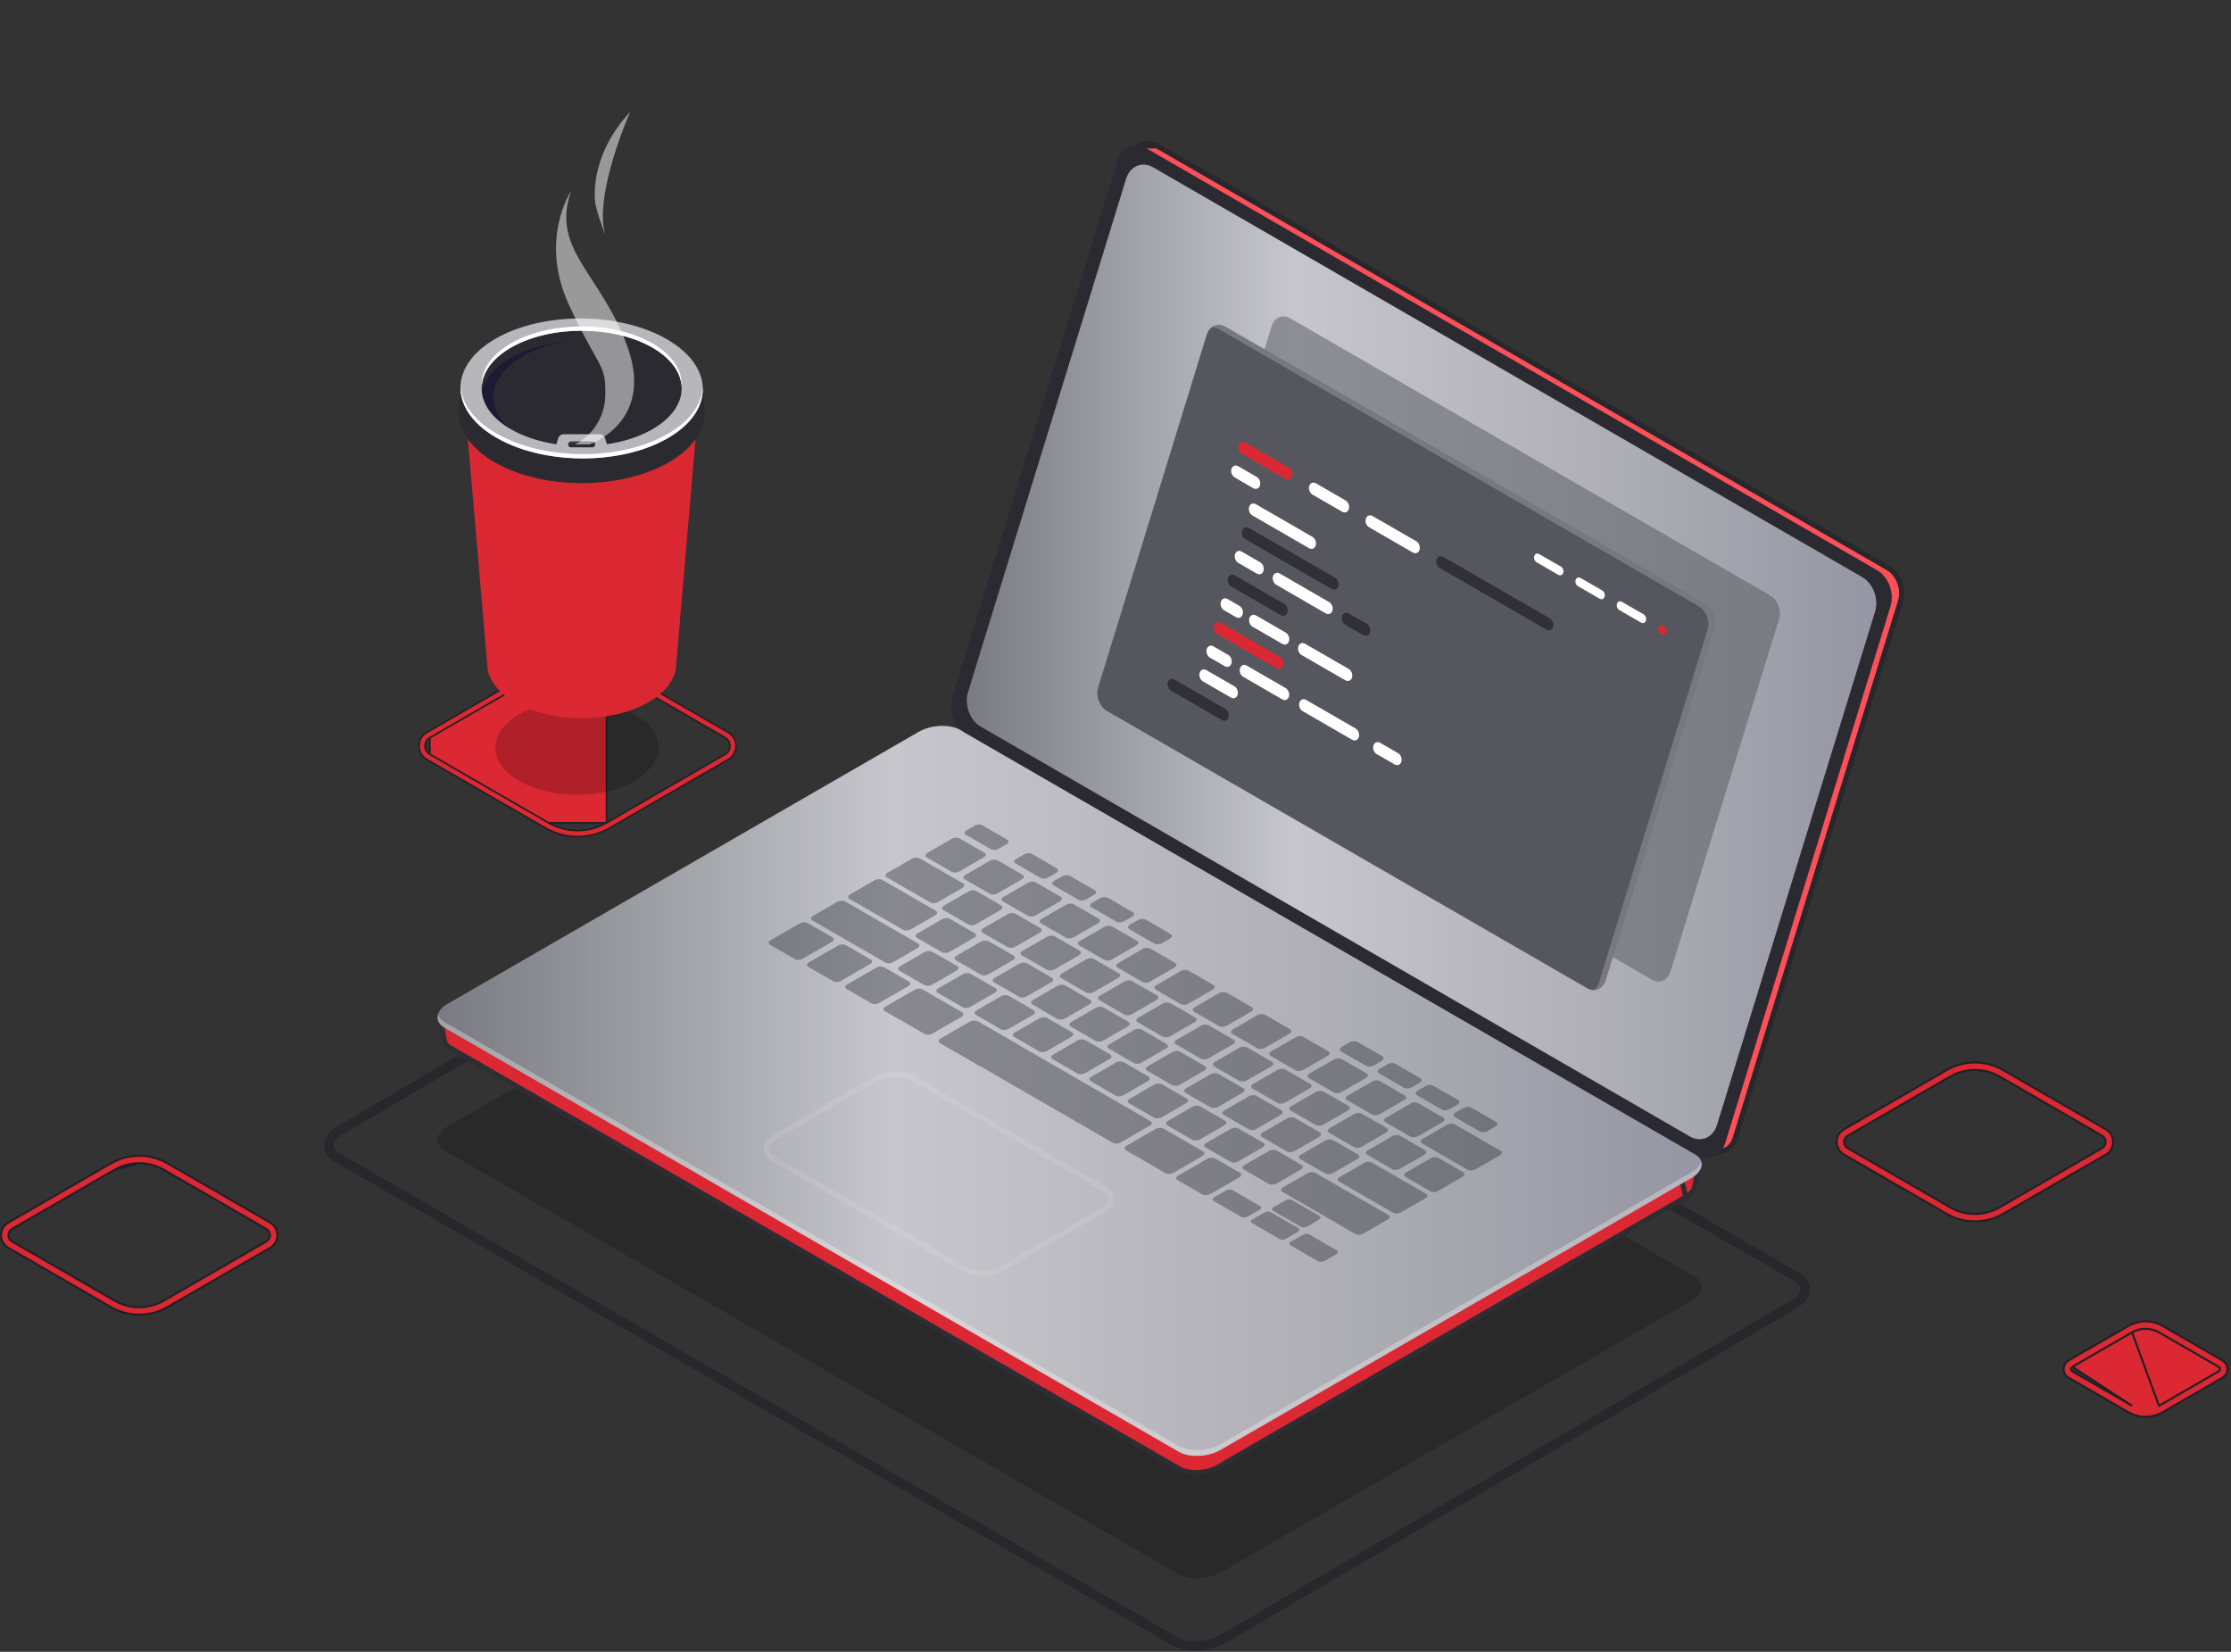 <svg width="439" height="325" viewBox="0 0 439 325" fill="none" xmlns="http://www.w3.org/2000/svg">
<rect x="0" y="0" width="439" height="325" fill="#333333" stroke="none"/>
<g clip-path="url(#clip0_41_1980)">
<path d="M419.53 262.147L419.531 262.146C420.351 261.679 421.265 261.44 422.18 261.44C423.095 261.44 424.009 261.679 424.829 262.146L424.83 262.147L436.569 268.926C436.569 268.926 436.57 268.927 436.57 268.927C436.795 269.055 436.83 269.259 436.83 269.37C436.83 269.481 436.795 269.685 436.57 269.813C436.57 269.814 436.569 269.814 436.569 269.814L424.83 276.593L419.53 262.147ZM419.53 262.147L407.791 268.926M419.53 262.147L407.791 268.926M407.791 268.926C407.791 268.926 407.791 268.927 407.79 268.927C407.566 269.055 407.53 269.259 407.53 269.37C407.53 269.481 407.566 269.685 407.79 269.813C407.791 269.814 407.791 269.814 407.791 269.814L419.53 276.593M407.791 268.926L419.53 276.593M419.53 276.593C419.53 276.593 419.53 276.593 419.53 276.593L419.53 276.593ZM418.8 277.857L418.8 277.857L407.06 271.077L407.06 271.077C406.442 270.722 406.07 270.078 406.07 269.37C406.07 268.662 406.442 268.018 407.06 267.664L407.06 267.663L418.8 260.883C418.8 260.883 418.8 260.883 418.8 260.883C420.888 259.679 423.482 259.679 425.56 260.883L425.56 260.883L437.3 267.663L437.301 267.664C437.918 268.018 438.29 268.662 438.29 269.37C438.29 270.078 437.918 270.722 437.301 271.077L437.3 271.077L425.56 277.857L425.56 277.857C424.521 278.459 423.346 278.76 422.18 278.76C421.014 278.76 419.839 278.459 418.8 277.857Z" fill="#DB2833" stroke="#212025" stroke-width="0.4"/>
<path d="M362.85 227.167L362.849 227.166C361.952 226.652 361.41 225.718 361.41 224.68C361.41 223.641 361.942 222.717 362.85 222.193L383.05 210.533C386.478 208.559 390.732 208.549 394.16 210.533L394.16 210.533L414.36 222.193L414.361 222.193C415.258 222.708 415.8 223.641 415.8 224.68C415.8 225.718 415.268 226.643 414.37 227.167C414.369 227.167 414.369 227.167 414.369 227.167L394.17 238.827L394.17 238.827C392.461 239.819 390.536 240.31 388.61 240.31C386.684 240.31 384.769 239.819 383.05 238.827L362.85 227.167ZM383.78 237.563L383.78 237.563C386.762 239.279 390.458 239.279 393.43 237.563L413.63 225.903L413.632 225.902C414.261 225.529 414.33 224.92 414.33 224.68C414.33 224.44 414.261 223.831 413.632 223.458L413.63 223.457L393.43 211.797L393.43 211.797C390.448 210.081 386.752 210.081 383.78 211.797L363.58 223.457L363.58 223.457L363.578 223.458C362.949 223.831 362.88 224.44 362.88 224.68C362.88 224.92 362.949 225.529 363.578 225.902L363.58 225.903L383.78 237.563Z" fill="#DB2833" stroke="#212025" stroke-width="0.4"/>
<path d="M22.56 230.147L22.56 230.147C24.048 229.291 25.719 228.862 27.38 228.86M22.56 230.147L27.38 228.86M22.56 230.147L2.36 241.807L2.36 241.807L2.358 241.808C1.729 242.181 1.66 242.79 1.66 243.03C1.66 243.27 1.729 243.879 2.358 244.252L2.36 244.253L22.56 255.913L22.56 255.913C25.542 257.629 29.238 257.629 32.21 255.913L52.41 244.253L52.411 244.253C53.053 243.879 53.11 243.267 53.11 243.03C53.11 242.79 53.041 242.181 52.412 241.808L52.41 241.807L32.21 230.147L32.21 230.147C30.722 229.291 29.061 228.862 27.39 228.86L22.56 230.147ZM27.38 228.86C27.382 228.86 27.383 228.86 27.385 228.86C27.383 228.86 27.382 228.86 27.38 228.86ZM21.84 228.883L21.84 228.883C25.268 226.899 29.522 226.899 32.95 228.883L32.95 228.883L53.15 240.543L53.151 240.544C54.048 241.058 54.59 241.992 54.59 243.03C54.59 244.068 54.058 244.993 53.15 245.517L32.95 257.177L32.95 257.177C31.241 258.169 29.316 258.66 27.39 258.66C25.464 258.66 23.549 258.169 21.83 257.177C21.83 257.177 21.83 257.177 21.83 257.177L1.641 245.517C1.641 245.517 1.641 245.517 1.64 245.517C0.741 244.992 0.2 244.067 0.2 243.03C0.2 241.992 0.732 241.068 1.64 240.543L21.84 228.883Z" fill="#DB2833" stroke="#212025" stroke-width="0.4"/>
<path opacity="0.2" d="M231.94 309.73L87.5 226.35C85.39 225.13 85.66 223.01 88.09 221.61L180.79 168.09C183.22 166.69 186.9 166.53 189 167.75L333.43 251.14C335.54 252.36 335.27 254.48 332.84 255.88L240.14 309.4C237.71 310.8 234.03 310.96 231.93 309.74L231.94 309.73Z" fill="black"/>
<path d="M230.953 323.288L230.95 323.287L66.11 228.117C66.11 228.117 66.11 228.117 66.11 228.117C64.872 227.402 64.27 226.427 64.27 225.39C64.27 224.187 65.115 222.914 66.78 221.953L66.783 221.951L179.14 156.123C179.141 156.123 179.141 156.122 179.141 156.122C180.6 155.279 182.42 154.809 184.206 154.742C185.997 154.675 187.704 155.013 188.95 155.733L188.95 155.733L353.79 250.903C355.028 251.618 355.63 252.593 355.63 253.63C355.63 254.832 354.786 256.096 353.118 257.068L353.117 257.069L240.761 322.896C240.76 322.897 240.76 322.897 240.759 322.897C239.175 323.808 237.164 324.29 235.25 324.29H235.24C233.611 324.29 232.085 323.951 230.953 323.288ZM179.58 156.877L179.577 156.879L67.218 222.708C66.605 223.065 66.096 223.48 65.735 223.925C65.377 224.368 65.14 224.873 65.14 225.4C65.14 226.453 66.016 227.071 66.552 227.374C66.552 227.374 66.553 227.375 66.554 227.375L231.389 322.542L231.64 322.11L231.39 322.543L231.389 322.543C232.551 323.217 234.149 323.482 235.744 323.408C237.346 323.334 239.013 322.916 240.331 322.153L240.333 322.151L352.692 256.322C353.305 255.965 353.814 255.55 354.175 255.105C354.533 254.662 354.77 254.157 354.77 253.63C354.77 252.577 353.893 251.959 353.358 251.656C353.357 251.655 353.357 251.655 353.356 251.655L188.52 156.487L188.519 156.486C187.48 155.889 186.095 155.61 184.68 155.61C182.919 155.61 181.04 156.035 179.58 156.877Z" fill="#DB2833" stroke="#27272C"/>
<path d="M224.117 28.695L224.178 28.709L223.652 29.333C223.319 29.727 223.05 30.216 222.868 30.807L222.868 30.807L190.338 136.437L190.338 136.438C189.592 138.85 190.695 141.781 192.75 142.967L192.75 142.967L336.608 226.026C336.608 226.026 336.609 226.026 336.609 226.026C336.92 226.204 337.227 226.326 337.541 226.405L338.127 226.551L338.009 226.808L339.423 226.312C340.304 225.953 341.062 225.151 341.432 223.944L341.432 223.943L373.962 118.313L373.962 118.312C374.708 115.9 373.604 112.969 371.55 111.783L371.3 111.639V111.619L227.69 28.713L224.117 28.695ZM224.117 28.695L225.14 28.337L225.141 28.34C225.918 28.112 226.808 28.205 227.69 28.713L224.117 28.695ZM224.99 28.29L225 28.36M224.99 28.29V27.86L225 28.36M224.99 28.29V28.36H224.99H224.99H224.99H224.99H224.99H224.99H224.99H224.99H224.99H224.991H224.991H224.991H224.991H224.991H224.991H224.991H224.991H224.991H224.991H224.991H224.991H224.991H224.991H224.991H224.991H224.991H224.991H224.991H224.992H224.992H224.992H224.992H224.992H224.992H224.992H224.992H224.992H224.992H224.992H224.992H224.992H224.992H224.992H224.992H224.992H224.992H224.992H224.992H224.993H224.993H224.993H224.993H224.993H224.993H224.993H224.993H224.993H224.993H224.993H224.993H224.993H224.993H224.993H224.993H224.993H224.993H224.993H224.993H224.993H224.994H224.994H224.994H224.994H224.994H224.994H224.994H224.994H224.994H224.994H224.994H224.994H224.994H224.994H224.994H224.994H224.994H224.994H224.994H224.994H224.994H224.994H224.994H224.994H224.994H224.995H224.995H224.995H224.995H224.995H224.995H224.995H224.995H224.995H224.995H224.995H224.995H224.995H224.995H224.995H224.995H224.995H224.995H224.995H224.995H224.995H224.995H224.995H224.995H224.995H224.995H224.995H224.996H224.996H224.996H224.996H224.996H224.996H224.996H224.996H224.996H224.996H224.996H224.996H224.996H224.996H224.996H224.996H224.996H224.996H224.996H224.996H224.996H224.996H224.996H224.996H224.996H224.996H224.996H224.996H224.996H224.997H224.997H224.997H224.997H224.997H224.997H224.997H224.997H224.997H224.997H224.997H224.997H224.997H224.997H224.997H224.997H224.997H224.997H224.997H224.997H224.997H224.998H224.998H224.998H224.998H224.998H224.998H224.998H224.998H224.998H224.998H224.998H224.998H224.998H224.998H224.998H224.998H224.998H224.998H224.998H224.998H224.998H224.998H224.998H224.998H224.998H224.999H224.999H224.999H224.999H224.999H224.999H224.999H224.999H224.999H224.999H224.999H224.999H224.999H224.999H224.999H224.999H224.999H224.999H224.999H224.999H224.999H224.999H224.999H224.999H224.999H224.999H224.999H224.999H224.999H224.999H225H225H225H225H225H225H225H225H225H225H225H225H225L225 28.36M224.99 28.29L225 28.36M225 27.86L225.052 28.038L225 27.889L225 27.889L225 27.86Z" fill="#FF4F59" stroke="#27272C"/>
<path d="M330.53 230.622L330.253 231.175L331.314 230.904L334.145 230.183L333.431 233.567L333.43 233.572C333.308 234.179 332.79 234.887 331.72 235.507L330.53 230.622ZM330.53 230.622L188.9 148.853L188.9 148.853C187.962 148.31 186.63 148.052 185.215 148.111C183.804 148.169 182.369 148.54 181.24 149.193L181.24 149.193L89.43 202.203L89.224 202.322L89.001 202.237L86.788 201.391L87.47 204.802L87.473 204.815L87.473 204.815C87.551 205.268 87.888 205.768 88.61 206.187C88.611 206.187 88.611 206.187 88.611 206.187L232.02 288.987L232.021 288.987C232.958 289.53 234.291 289.788 235.706 289.729C237.116 289.671 238.552 289.3 239.68 288.647L239.68 288.647L331.72 235.507L330.53 230.622Z" fill="#DB2833" stroke="#2E2D33"/>
<path d="M231.94 285.62L87.5 202.24C85.39 201.02 85.66 198.9 88.09 197.5L180.79 143.98C183.22 142.58 186.9 142.42 189 143.64L333.43 227.03C335.54 228.25 335.27 230.37 332.84 231.77L240.14 285.29C237.71 286.69 234.03 286.85 231.93 285.63L231.94 285.62Z" fill="url(#paint0_linear_41_1980)"/>
<path opacity="0.3" d="M332.84 230.64L240.14 284.16C237.71 285.56 234.03 285.72 231.93 284.5L87.5 201.11C86.78 200.7 86.36 200.17 86.19 199.61C85.91 200.58 86.32 201.55 87.5 202.23L231.93 285.62C234.04 286.84 237.71 286.68 240.14 285.28L332.84 231.76C334.44 230.83 335.08 229.6 334.74 228.52C334.52 229.27 333.9 230.03 332.84 230.64Z" fill="white"/>
<g opacity="0.4">
<path d="M156.4 188.7L151.52 185.88C151.13 185.65 151.18 185.26 151.63 185L157.39 181.68C157.84 181.42 158.53 181.39 158.92 181.62L163.8 184.44C164.19 184.67 164.14 185.06 163.69 185.32L157.93 188.64C157.48 188.9 156.79 188.93 156.4 188.7Z" fill="#2B2A31"/>
<path d="M163.93 193.05L159.05 190.23C158.66 190 158.71 189.61 159.16 189.35L164.92 186.03C165.37 185.77 166.06 185.74 166.45 185.97L171.33 188.79C171.72 189.02 171.67 189.41 171.22 189.67L165.46 192.99C165.01 193.25 164.32 193.28 163.93 193.05Z" fill="#2B2A31"/>
<path d="M171.46 197.4L166.58 194.58C166.19 194.35 166.24 193.96 166.69 193.7L172.45 190.38C172.9 190.12 173.59 190.09 173.98 190.32L178.86 193.14C179.25 193.37 179.2 193.76 178.75 194.02L172.99 197.34C172.54 197.6 171.85 197.63 171.46 197.4Z" fill="#2B2A31"/>
<path d="M181.87 193.81L176.99 190.99C176.6 190.76 176.65 190.37 177.1 190.11L181.93 187.32C182.38 187.06 183.07 187.03 183.46 187.26L188.34 190.08C188.73 190.31 188.68 190.7 188.23 190.96L183.4 193.75C182.95 194.01 182.26 194.04 181.87 193.81Z" fill="#2B2A31"/>
<path d="M189.4 198.16L184.52 195.34C184.13 195.11 184.18 194.72 184.63 194.46L189.46 191.67C189.91 191.41 190.6 191.38 190.99 191.61L195.87 194.43C196.26 194.66 196.21 195.05 195.76 195.31L190.93 198.1C190.48 198.36 189.79 198.39 189.4 198.16Z" fill="#2B2A31"/>
<path d="M196.93 202.5L192.05 199.68C191.66 199.45 191.71 199.06 192.16 198.8L196.99 196.01C197.44 195.75 198.13 195.72 198.52 195.95L203.4 198.77C203.79 199 203.74 199.39 203.29 199.65L198.46 202.44C198.01 202.7 197.32 202.73 196.93 202.5Z" fill="#2B2A31"/>
<path d="M204.46 206.85L199.58 204.03C199.19 203.8 199.24 203.41 199.69 203.15L204.52 200.36C204.97 200.1 205.66 200.07 206.05 200.3L210.93 203.12C211.32 203.35 211.27 203.74 210.82 204L205.99 206.79C205.54 207.05 204.85 207.08 204.46 206.85Z" fill="#2B2A31"/>
<path d="M211.99 211.2L207.11 208.38C206.72 208.15 206.77 207.76 207.22 207.5L212.05 204.71C212.5 204.45 213.19 204.42 213.58 204.65L218.46 207.47C218.85 207.7 218.8 208.09 218.35 208.35L213.52 211.14C213.07 211.4 212.38 211.43 211.99 211.2Z" fill="#2B2A31"/>
<path d="M219.52 215.55L214.64 212.73C214.25 212.5 214.3 212.11 214.75 211.85L219.58 209.06C220.03 208.8 220.72 208.77 221.11 209L225.99 211.82C226.38 212.05 226.33 212.44 225.88 212.7L221.05 215.49C220.6 215.75 219.91 215.78 219.52 215.55Z" fill="#2B2A31"/>
<path d="M227.05 219.89L222.17 217.07C221.78 216.84 221.83 216.45 222.28 216.19L227.11 213.4C227.56 213.14 228.25 213.11 228.64 213.34L233.52 216.16C233.91 216.39 233.86 216.78 233.41 217.04L228.58 219.83C228.13 220.09 227.44 220.12 227.05 219.89Z" fill="#2B2A31"/>
<path d="M234.58 224.24L229.7 221.42C229.31 221.19 229.36 220.8 229.81 220.54L234.64 217.75C235.09 217.49 235.78 217.46 236.17 217.69L241.05 220.51C241.44 220.74 241.39 221.13 240.94 221.39L236.11 224.18C235.66 224.44 234.97 224.47 234.58 224.24Z" fill="#2B2A31"/>
<path d="M242.11 228.59L237.23 225.77C236.84 225.54 236.89 225.15 237.34 224.89L242.17 222.1C242.62 221.84 243.31 221.81 243.7 222.04L248.58 224.86C248.97 225.09 248.92 225.48 248.47 225.74L243.64 228.53C243.19 228.79 242.5 228.82 242.11 228.59Z" fill="#2B2A31"/>
<path d="M249.64 232.94L244.76 230.12C244.37 229.89 244.42 229.5 244.87 229.24L249.7 226.45C250.15 226.19 250.84 226.16 251.23 226.39L256.11 229.21C256.5 229.44 256.45 229.83 256 230.09L251.17 232.88C250.72 233.14 250.03 233.17 249.64 232.94Z" fill="#2B2A31"/>
<path d="M192.97 191.75L188.09 188.93C187.7 188.7 187.75 188.31 188.2 188.05L193.03 185.26C193.48 185 194.17 184.97 194.56 185.2L199.44 188.02C199.83 188.25 199.78 188.64 199.33 188.9L194.5 191.69C194.05 191.95 193.36 191.98 192.97 191.75Z" fill="#2B2A31"/>
<path d="M185.32 187.34L180.44 184.52C180.05 184.29 180.1 183.9 180.55 183.64L185.38 180.85C185.83 180.59 186.52 180.56 186.91 180.79L191.79 183.61C192.18 183.84 192.13 184.23 191.68 184.49L186.85 187.28C186.4 187.54 185.71 187.57 185.32 187.34Z" fill="#2B2A31"/>
<path d="M177.67 182.92L167.17 176.86C166.78 176.63 166.83 176.24 167.28 175.98L172.11 173.19C172.56 172.93 173.25 172.9 173.64 173.13L184.14 179.19C184.53 179.42 184.48 179.81 184.03 180.07L179.2 182.86C178.75 183.12 178.06 183.15 177.67 182.92Z" fill="#2B2A31"/>
<path d="M183.02 177.54L174.5 172.62C174.11 172.39 174.16 172 174.61 171.74L179.44 168.95C179.89 168.69 180.58 168.66 180.97 168.89L189.49 173.81C189.88 174.04 189.83 174.43 189.38 174.69L184.55 177.48C184.1 177.74 183.41 177.77 183.02 177.54Z" fill="#2B2A31"/>
<path d="M200.5 196.1L195.62 193.28C195.23 193.05 195.28 192.66 195.73 192.4L200.56 189.61C201.01 189.35 201.7 189.32 202.09 189.55L206.97 192.37C207.36 192.6 207.31 192.99 206.86 193.25L202.03 196.04C201.58 196.3 200.89 196.33 200.5 196.1Z" fill="#2B2A31"/>
<path d="M208.03 200.45L203.15 197.63C202.76 197.4 202.81 197.01 203.26 196.75L208.09 193.96C208.54 193.7 209.23 193.67 209.62 193.9L214.5 196.72C214.89 196.95 214.84 197.34 214.39 197.6L209.56 200.39C209.11 200.65 208.42 200.68 208.03 200.45Z" fill="#2B2A31"/>
<path d="M215.56 204.79L210.68 201.97C210.29 201.74 210.34 201.35 210.79 201.09L215.62 198.3C216.07 198.04 216.76 198.01 217.15 198.24L222.03 201.06C222.42 201.29 222.37 201.68 221.92 201.94L217.09 204.73C216.64 204.99 215.95 205.02 215.56 204.79Z" fill="#2B2A31"/>
<path d="M223.09 209.14L218.21 206.32C217.82 206.09 217.87 205.7 218.32 205.44L223.15 202.65C223.6 202.39 224.29 202.36 224.68 202.59L229.56 205.41C229.95 205.64 229.9 206.03 229.45 206.29L224.62 209.08C224.17 209.34 223.48 209.37 223.09 209.14Z" fill="#2B2A31"/>
<path d="M230.62 213.49L225.74 210.67C225.35 210.44 225.4 210.05 225.85 209.79L230.68 207C231.13 206.74 231.82 206.71 232.21 206.94L237.09 209.76C237.48 209.99 237.43 210.38 236.98 210.64L232.15 213.43C231.7 213.69 231.01 213.72 230.62 213.49Z" fill="#2B2A31"/>
<path d="M238.15 217.84L233.27 215.02C232.88 214.79 232.93 214.4 233.38 214.14L238.21 211.35C238.66 211.09 239.35 211.06 239.74 211.29L244.62 214.11C245.01 214.34 244.96 214.73 244.51 214.99L239.68 217.78C239.23 218.04 238.54 218.07 238.15 217.84Z" fill="#2B2A31"/>
<path d="M245.68 222.18L240.8 219.36C240.41 219.13 240.46 218.74 240.91 218.48L245.74 215.69C246.19 215.43 246.88 215.4 247.27 215.63L252.15 218.45C252.54 218.68 252.49 219.07 252.04 219.33L247.21 222.12C246.76 222.38 246.07 222.41 245.68 222.18Z" fill="#2B2A31"/>
<path d="M253.21 226.53L248.33 223.71C247.94 223.48 247.99 223.09 248.44 222.83L253.27 220.04C253.72 219.78 254.41 219.75 254.8 219.98L259.68 222.8C260.07 223.03 260.02 223.42 259.57 223.68L254.74 226.47C254.29 226.73 253.6 226.76 253.21 226.53Z" fill="#2B2A31"/>
<path d="M260.74 230.88L255.86 228.06C255.47 227.83 255.52 227.44 255.97 227.18L260.8 224.39C261.25 224.13 261.94 224.1 262.33 224.33L267.21 227.15C267.6 227.38 267.55 227.77 267.1 228.03L262.27 230.82C261.82 231.08 261.13 231.11 260.74 230.88Z" fill="#2B2A31"/>
<path d="M274.13 238.61L263.49 232.47C263.1 232.24 263.15 231.85 263.6 231.59L268.43 228.8C268.88 228.54 269.57 228.51 269.96 228.74L280.6 234.88C280.99 235.11 280.94 235.5 280.49 235.76L275.66 238.55C275.21 238.81 274.52 238.84 274.13 238.61Z" fill="#2B2A31"/>
<path d="M288.79 230.14L279.81 224.96C279.42 224.73 279.47 224.34 279.92 224.08L284.75 221.29C285.2 221.03 285.89 221 286.28 221.23L295.26 226.41C295.65 226.64 295.6 227.03 295.15 227.29L290.32 230.08C289.87 230.34 289.18 230.37 288.79 230.14Z" fill="#2B2A31"/>
<path d="M213.68 195.25L208.8 192.43C208.41 192.2 208.46 191.81 208.91 191.55L213.74 188.76C214.19 188.5 214.88 188.47 215.27 188.7L220.15 191.52C220.54 191.75 220.49 192.14 220.04 192.4L215.21 195.19C214.76 195.45 214.07 195.48 213.68 195.25Z" fill="#2B2A31"/>
<path d="M205.97 190.79L201.09 187.97C200.7 187.74 200.75 187.35 201.2 187.09L206.03 184.3C206.48 184.04 207.17 184.01 207.56 184.24L212.44 187.06C212.83 187.29 212.78 187.68 212.33 187.94L207.5 190.73C207.05 190.99 206.36 191.02 205.97 190.79Z" fill="#2B2A31"/>
<path d="M198.25 186.34L193.37 183.52C192.98 183.29 193.03 182.9 193.48 182.64L198.31 179.85C198.76 179.59 199.45 179.56 199.84 179.79L204.72 182.61C205.11 182.84 205.06 183.23 204.61 183.49L199.78 186.28C199.33 186.54 198.64 186.57 198.25 186.34Z" fill="#2B2A31"/>
<path d="M190.53 181.88L185.65 179.06C185.26 178.83 185.31 178.44 185.76 178.18L190.59 175.39C191.04 175.13 191.73 175.1 192.12 175.33L197 178.15C197.39 178.38 197.34 178.77 196.89 179.03L192.06 181.82C191.61 182.08 190.92 182.11 190.53 181.88Z" fill="#2B2A31"/>
<path d="M221.21 199.6L216.33 196.78C215.94 196.55 215.99 196.16 216.44 195.9L221.27 193.11C221.72 192.85 222.41 192.82 222.8 193.05L227.68 195.87C228.07 196.1 228.02 196.49 227.57 196.75L222.74 199.54C222.29 199.8 221.6 199.83 221.21 199.6Z" fill="#2B2A31"/>
<path d="M228.74 203.94L223.86 201.12C223.47 200.89 223.52 200.5 223.97 200.24L228.8 197.45C229.25 197.19 229.94 197.16 230.33 197.39L235.21 200.21C235.6 200.44 235.55 200.83 235.1 201.09L230.27 203.88C229.82 204.14 229.13 204.17 228.74 203.94Z" fill="#2B2A31"/>
<path d="M236.28 208.29L231.4 205.47C231.01 205.24 231.06 204.85 231.51 204.59L236.34 201.8C236.79 201.54 237.48 201.51 237.87 201.74L242.75 204.56C243.14 204.79 243.09 205.18 242.64 205.44L237.81 208.23C237.36 208.49 236.67 208.52 236.28 208.29Z" fill="#2B2A31"/>
<path d="M243.81 212.64L238.93 209.82C238.54 209.59 238.59 209.2 239.04 208.94L243.87 206.15C244.32 205.89 245.01 205.86 245.4 206.09L250.28 208.91C250.67 209.14 250.62 209.53 250.17 209.79L245.34 212.58C244.89 212.84 244.2 212.87 243.81 212.64Z" fill="#2B2A31"/>
<path d="M251.34 216.99L246.46 214.17C246.07 213.94 246.12 213.55 246.57 213.29L251.4 210.5C251.85 210.24 252.54 210.21 252.93 210.44L257.81 213.26C258.2 213.49 258.15 213.88 257.7 214.14L252.87 216.93C252.42 217.19 251.73 217.22 251.34 216.99Z" fill="#2B2A31"/>
<path d="M258.87 221.33L253.99 218.51C253.6 218.28 253.65 217.89 254.1 217.63L258.93 214.84C259.38 214.58 260.07 214.55 260.46 214.78L265.34 217.6C265.73 217.83 265.68 218.22 265.23 218.48L260.4 221.27C259.95 221.53 259.26 221.56 258.87 221.33Z" fill="#2B2A31"/>
<path d="M266.4 225.68L261.52 222.86C261.13 222.63 261.18 222.24 261.63 221.98L266.46 219.19C266.91 218.93 267.6 218.9 267.99 219.13L272.87 221.95C273.26 222.18 273.21 222.57 272.76 222.83L267.93 225.62C267.48 225.88 266.79 225.91 266.4 225.68Z" fill="#2B2A31"/>
<path d="M273.93 230.03L269.05 227.21C268.66 226.98 268.71 226.59 269.16 226.33L273.99 223.54C274.44 223.28 275.13 223.25 275.52 223.48L280.4 226.3C280.79 226.53 280.74 226.92 280.29 227.18L275.46 229.97C275.01 230.23 274.32 230.26 273.93 230.03Z" fill="#2B2A31"/>
<path d="M281.46 234.38L276.58 231.56C276.19 231.33 276.24 230.94 276.69 230.68L281.52 227.89C281.97 227.63 282.66 227.6 283.05 227.83L287.93 230.65C288.32 230.88 288.27 231.27 287.82 231.53L282.99 234.32C282.54 234.58 281.85 234.61 281.46 234.38Z" fill="#2B2A31"/>
<path d="M209.72 184.49L204.84 181.67C204.45 181.44 204.5 181.05 204.95 180.79L209.78 178C210.23 177.74 210.92 177.71 211.31 177.94L216.19 180.76C216.58 180.99 216.53 181.38 216.08 181.64L211.25 184.43C210.8 184.69 210.11 184.72 209.72 184.49Z" fill="#2B2A31"/>
<path d="M202.23 180.17L197.35 177.35C196.96 177.12 197.01 176.73 197.46 176.47L202.29 173.68C202.74 173.42 203.43 173.39 203.82 173.62L208.7 176.44C209.09 176.67 209.04 177.06 208.59 177.32L203.76 180.11C203.31 180.37 202.62 180.4 202.23 180.17Z" fill="#2B2A31"/>
<path d="M194.73 175.84L189.85 173.02C189.46 172.79 189.51 172.4 189.96 172.14L194.79 169.35C195.24 169.09 195.93 169.06 196.32 169.29L201.2 172.11C201.59 172.34 201.54 172.73 201.09 172.99L196.26 175.78C195.81 176.04 195.12 176.07 194.73 175.84Z" fill="#2B2A31"/>
<path d="M187.24 171.52L182.36 168.7C181.97 168.47 182.02 168.08 182.47 167.82L187.3 165.03C187.75 164.77 188.44 164.74 188.83 164.97L193.71 167.79C194.1 168.02 194.05 168.41 193.6 168.67L188.77 171.46C188.32 171.72 187.63 171.75 187.24 171.52Z" fill="#2B2A31"/>
<path d="M194.95 167.07L190.07 164.25C189.68 164.02 189.73 163.63 190.18 163.37L191.78 162.45C192.23 162.19 192.92 162.16 193.31 162.39L198.19 165.21C198.58 165.44 198.53 165.83 198.08 166.09L196.48 167.01C196.03 167.27 195.34 167.3 194.95 167.07Z" fill="#2B2A31"/>
<path d="M204.72 172.71L199.84 169.89C199.45 169.66 199.5 169.27 199.95 169.01L201.55 168.09C202 167.83 202.69 167.8 203.08 168.03L207.96 170.85C208.35 171.08 208.3 171.47 207.85 171.73L206.25 172.65C205.8 172.91 205.11 172.94 204.72 172.71Z" fill="#2B2A31"/>
<path d="M212.19 177.02L207.31 174.2C206.92 173.97 206.97 173.58 207.42 173.32L209.02 172.4C209.47 172.14 210.16 172.11 210.55 172.34L215.43 175.16C215.82 175.39 215.77 175.78 215.32 176.04L213.72 176.96C213.27 177.22 212.58 177.25 212.19 177.02Z" fill="#2B2A31"/>
<path d="M219.65 181.33L214.77 178.51C214.38 178.28 214.43 177.89 214.88 177.63L216.48 176.71C216.93 176.45 217.62 176.42 218.01 176.65L222.89 179.47C223.28 179.7 223.23 180.09 222.78 180.35L221.18 181.27C220.73 181.53 220.04 181.56 219.65 181.33Z" fill="#2B2A31"/>
<path d="M227.11 185.64L222.23 182.82C221.84 182.59 221.89 182.2 222.34 181.94L223.94 181.02C224.39 180.76 225.08 180.73 225.47 180.96L230.35 183.78C230.74 184.01 230.69 184.4 230.24 184.66L228.64 185.58C228.19 185.84 227.5 185.87 227.11 185.64Z" fill="#2B2A31"/>
<path d="M268.77 209.69L263.89 206.87C263.5 206.64 263.55 206.25 264 205.99L265.6 205.07C266.05 204.81 266.74 204.78 267.13 205.01L272.01 207.83C272.4 208.06 272.35 208.45 271.9 208.71L270.3 209.63C269.85 209.89 269.16 209.92 268.77 209.69Z" fill="#2B2A31"/>
<path d="M276.23 214L271.35 211.18C270.96 210.95 271.01 210.56 271.46 210.3L273.06 209.38C273.51 209.12 274.2 209.09 274.59 209.32L279.47 212.14C279.86 212.37 279.81 212.76 279.36 213.02L277.76 213.94C277.31 214.2 276.62 214.23 276.23 214Z" fill="#2B2A31"/>
<path d="M283.69 218.3L278.81 215.48C278.42 215.25 278.47 214.86 278.92 214.6L280.52 213.68C280.97 213.42 281.66 213.39 282.05 213.62L286.93 216.44C287.32 216.67 287.27 217.06 286.82 217.32L285.22 218.24C284.77 218.5 284.08 218.53 283.69 218.3Z" fill="#2B2A31"/>
<path d="M291.15 222.61L286.27 219.79C285.88 219.56 285.93 219.17 286.38 218.91L287.98 217.99C288.43 217.73 289.12 217.7 289.51 217.93L294.39 220.75C294.78 220.98 294.73 221.37 294.28 221.63L292.68 222.55C292.23 222.81 291.54 222.84 291.15 222.61Z" fill="#2B2A31"/>
<path d="M217.25 188.84L212.37 186.02C211.98 185.79 212.03 185.4 212.48 185.14L217.31 182.35C217.76 182.09 218.45 182.06 218.84 182.29L223.72 185.11C224.11 185.34 224.06 185.73 223.61 185.99L218.78 188.78C218.33 189.04 217.64 189.07 217.25 188.84Z" fill="#2B2A31"/>
<path d="M224.78 193.19L219.9 190.37C219.51 190.14 219.56 189.75 220.01 189.49L224.84 186.7C225.29 186.44 225.98 186.41 226.37 186.64L231.25 189.46C231.64 189.69 231.59 190.08 231.14 190.34L226.31 193.13C225.86 193.39 225.17 193.42 224.78 193.19Z" fill="#2B2A31"/>
<path d="M232.31 197.54L227.43 194.72C227.04 194.49 227.09 194.1 227.54 193.84L232.37 191.05C232.82 190.79 233.51 190.76 233.9 190.99L238.78 193.81C239.17 194.04 239.12 194.43 238.67 194.69L233.84 197.48C233.39 197.74 232.7 197.77 232.31 197.54Z" fill="#2B2A31"/>
<path d="M239.84 201.88L234.96 199.06C234.57 198.83 234.62 198.44 235.07 198.18L239.9 195.39C240.35 195.13 241.04 195.1 241.43 195.33L246.31 198.15C246.7 198.38 246.65 198.77 246.2 199.03L241.37 201.82C240.92 202.08 240.23 202.11 239.84 201.88Z" fill="#2B2A31"/>
<path d="M247.37 206.23L242.49 203.41C242.1 203.18 242.15 202.79 242.6 202.53L247.43 199.74C247.88 199.48 248.57 199.45 248.96 199.68L253.84 202.5C254.23 202.73 254.18 203.12 253.73 203.38L248.9 206.17C248.45 206.43 247.76 206.46 247.37 206.23Z" fill="#2B2A31"/>
<path d="M254.9 210.58L250.02 207.76C249.63 207.53 249.68 207.14 250.13 206.88L254.96 204.09C255.41 203.83 256.1 203.8 256.49 204.03L261.37 206.85C261.76 207.08 261.71 207.47 261.26 207.73L256.43 210.52C255.98 210.78 255.29 210.81 254.9 210.58Z" fill="#2B2A31"/>
<path d="M262.43 214.93L257.55 212.11C257.16 211.88 257.21 211.49 257.66 211.23L262.49 208.44C262.94 208.18 263.63 208.15 264.02 208.38L268.9 211.2C269.29 211.43 269.24 211.82 268.79 212.08L263.96 214.87C263.51 215.13 262.82 215.16 262.43 214.93Z" fill="#2B2A31"/>
<path d="M269.96 219.27L265.08 216.45C264.69 216.22 264.74 215.83 265.19 215.57L270.02 212.78C270.47 212.52 271.16 212.49 271.55 212.72L276.43 215.54C276.82 215.77 276.77 216.16 276.32 216.42L271.49 219.21C271.04 219.47 270.35 219.5 269.96 219.27Z" fill="#2B2A31"/>
<path d="M277.49 223.62L272.61 220.8C272.22 220.57 272.27 220.18 272.72 219.92L277.55 217.13C278 216.87 278.69 216.84 279.08 217.07L283.96 219.89C284.35 220.12 284.3 220.51 283.85 220.77L279.02 223.56C278.57 223.82 277.88 223.85 277.49 223.62Z" fill="#2B2A31"/>
<path d="M174.2 189.38L159.84 181.09C159.45 180.86 159.5 180.47 159.95 180.21L164.78 177.42C165.23 177.16 165.92 177.13 166.31 177.36L180.67 185.65C181.06 185.88 181.01 186.27 180.56 186.53L175.73 189.32C175.28 189.58 174.59 189.61 174.2 189.38Z" fill="#2B2A31"/>
<path d="M266.71 242.79L252.35 234.5C251.96 234.27 252.01 233.88 252.46 233.62L257.29 230.83C257.74 230.57 258.43 230.54 258.82 230.77L273.18 239.06C273.57 239.29 273.52 239.68 273.07 239.94L268.24 242.73C267.79 242.99 267.1 243.02 266.71 242.79Z" fill="#2B2A31"/>
<path d="M236.59 235.01L231.71 232.19C231.32 231.96 231.37 231.57 231.82 231.31L237.58 227.99C238.03 227.73 238.72 227.7 239.11 227.93L243.99 230.75C244.38 230.98 244.33 231.37 243.88 231.63L238.12 234.95C237.67 235.21 236.98 235.24 236.59 235.01Z" fill="#2B2A31"/>
<path d="M181.91 203.43L174.11 198.93C173.72 198.7 173.77 198.31 174.22 198.05L179.98 194.73C180.43 194.47 181.12 194.44 181.51 194.67L189.31 199.17C189.7 199.4 189.65 199.79 189.2 200.05L183.44 203.37C182.99 203.63 182.3 203.66 181.91 203.43Z" fill="#2B2A31"/>
<path d="M229.34 230.82L221.54 226.32C221.15 226.09 221.2 225.7 221.65 225.44L227.41 222.12C227.86 221.86 228.55 221.83 228.94 222.06L236.74 226.56C237.13 226.79 237.08 227.18 236.63 227.44L230.87 230.76C230.42 231.02 229.73 231.05 229.34 230.82Z" fill="#2B2A31"/>
<path d="M192.77 209.71L184.97 205.21C184.58 204.98 184.63 204.59 185.08 204.33L190.84 201.01C191.29 200.75 191.98 200.72 192.37 200.95L200.17 205.45C200.56 205.68 200.51 206.07 200.06 206.33L194.3 209.65C193.85 209.91 193.16 209.94 192.77 209.71Z" fill="#2B2A31"/>
<path d="M192.42 200.97L226.32 220.55C226.74 220.79 226.74 221.19 226.32 221.43L220.45 224.82C220.03 225.06 219.35 225.06 218.93 224.82L185.03 205.25L192.42 200.98V200.97Z" fill="#2B2A31"/>
<path d="M257.64 242.89L263.07 246.03C263.39 246.22 263.35 246.54 262.98 246.75L260.63 248.11C260.26 248.32 259.7 248.35 259.38 248.16L253.95 245.02C253.63 244.83 253.67 244.51 254.04 244.3L256.39 242.94C256.76 242.73 257.32 242.7 257.64 242.89Z" fill="#2B2A31"/>
<path d="M250.05 238.51L255.48 241.65C255.8 241.84 255.76 242.16 255.39 242.37L253.04 243.73C252.67 243.94 252.11 243.97 251.79 243.78L246.36 240.64C246.04 240.45 246.08 240.13 246.45 239.92L248.8 238.56C249.17 238.35 249.73 238.32 250.05 238.51Z" fill="#2B2A31"/>
<path d="M242.52 234.16L247.95 237.3C248.27 237.49 248.23 237.81 247.86 238.02L245.51 239.38C245.14 239.59 244.58 239.62 244.26 239.43L238.83 236.29C238.51 236.1 238.55 235.78 238.92 235.57L241.27 234.21C241.64 234 242.2 233.97 242.52 234.16Z" fill="#2B2A31"/>
<path d="M254.21 236.1L259.64 239.24C259.96 239.43 259.92 239.75 259.55 239.96L257.2 241.32C256.83 241.53 256.27 241.56 255.95 241.37L250.52 238.23C250.2 238.04 250.24 237.72 250.61 237.51L252.96 236.15C253.33 235.94 253.89 235.91 254.21 236.1Z" fill="#2B2A31"/>
</g>
<path d="M333.9 227.31L190.04 144.25C187.78 142.94 186.6 139.76 187.4 137.14L219.94 31.51C220.75 28.89 223.23 27.83 225.5 29.13L369.36 112.19C371.62 113.5 372.8 116.68 372 119.3L339.47 224.93C338.66 227.55 336.18 228.61 333.91 227.31H333.9Z" fill="#2B2A31"/>
<path d="M332.54 223.61L193 142.98C190.84 141.73 189.71 138.68 190.48 136.18L221.58 35.2C222.35 32.69 224.73 31.67 226.9 32.92L366.44 113.55C368.6 114.8 369.73 117.85 368.96 120.35L337.86 221.33C337.09 223.84 334.71 224.86 332.54 223.61Z" fill="#2B2A31"/>
<path d="M332.54 223.61L193 142.98C190.84 141.73 189.71 138.68 190.48 136.18L221.58 35.2C222.35 32.69 224.73 31.67 226.9 32.92L366.44 113.55C368.6 114.8 369.73 117.85 368.96 120.35L337.86 221.33C337.09 223.84 334.71 224.86 332.54 223.61Z" fill="url(#paint1_linear_41_1980)"/>
<path opacity="0.5" d="M325.05 192.75L230.59 138.21C229.1 137.35 228.33 135.26 228.86 133.54L250.22 64.18C250.75 62.46 252.38 61.76 253.87 62.62L348.33 117.16C349.82 118.02 350.59 120.11 350.06 121.83L328.7 191.19C328.17 192.91 326.54 193.61 325.05 192.75Z" fill="#56565F"/>
<path d="M312.29 194.42L217.83 139.88C216.34 139.02 215.57 136.93 216.1 135.21L237.46 65.85C237.99 64.13 239.62 63.43 241.11 64.29L335.57 118.83C337.06 119.69 337.83 121.78 337.3 123.5L315.94 192.86C315.41 194.58 313.78 195.28 312.29 194.42Z" fill="#7E7F8B"/>
<g opacity="0.5">
<path d="M312.29 194.42L217.83 139.88C216.34 139.02 215.57 136.93 216.1 135.21L237.46 65.85C237.99 64.13 239.62 63.43 241.11 64.29L335.57 118.83C337.06 119.69 337.83 121.78 337.3 123.5L315.94 192.86C315.41 194.58 313.78 195.28 312.29 194.42Z" fill="#2D2D33"/>
</g>
<path opacity="0.2" d="M335.56 118.84L241.1 64.3C240.17 63.76 239.18 63.84 238.44 64.39C238.89 64.38 239.35 64.48 239.8 64.74L334.26 119.28C335.75 120.14 336.52 122.23 335.99 123.95L314.63 193.31C314.43 193.95 314.08 194.45 313.64 194.78C314.65 194.75 315.56 194.06 315.92 192.87L337.28 123.51C337.81 121.79 337.03 119.7 335.55 118.84H335.56Z" fill="white"/>
<path opacity="0.1" d="M193.15 251.06C191.85 251.06 190.6 250.79 189.65 250.24L151.8 228.39C150.8 227.81 150.25 226.98 150.25 226.06C150.25 224.99 151.01 223.93 152.34 223.17L171.82 211.92C174.2 210.55 177.69 210.41 179.78 211.61L217.62 233.46C218.62 234.04 219.17 234.87 219.18 235.79C219.18 236.86 218.42 237.92 217.09 238.68L197.61 249.93C196.32 250.68 194.7 251.06 193.15 251.06ZM176.29 211.9C174.92 211.9 173.47 212.23 172.36 212.87L152.88 224.12C151.9 224.69 151.34 225.4 151.34 226.07C151.34 226.74 151.89 227.19 152.35 227.45L190.2 249.3C191.92 250.29 195.06 250.15 197.06 248.99L216.54 237.74C217.52 237.17 218.08 236.47 218.08 235.79C218.08 235.11 217.53 234.67 217.07 234.41L179.23 212.56C178.46 212.12 177.41 211.9 176.29 211.9Z" fill="white"/>
<path d="M264.11 100.69L258.27 97.32C257.73 97.01 257.44 96.26 257.62 95.64C257.8 95.03 258.39 94.78 258.93 95.09L264.77 98.46C265.31 98.77 265.6 99.52 265.42 100.14C265.24 100.75 264.65 101 264.11 100.69Z" fill="white"/>
<path d="M278.02 108.72L269.41 103.75C268.87 103.44 268.58 102.69 268.76 102.07C268.94 101.46 269.53 101.21 270.07 101.52L278.68 106.49C279.22 106.8 279.51 107.55 279.33 108.17C279.15 108.78 278.56 109.03 278.02 108.72Z" fill="white"/>
<path d="M252.33 126.69L246.49 123.32C245.95 123.01 245.66 122.26 245.84 121.64C246.02 121.03 246.61 120.78 247.15 121.09L252.99 124.46C253.53 124.77 253.82 125.52 253.64 126.14C253.46 126.75 252.87 127 252.33 126.69Z" fill="white"/>
<path d="M264.73 133.85L256.12 128.88C255.58 128.57 255.29 127.82 255.47 127.2C255.65 126.59 256.24 126.34 256.78 126.65L265.39 131.62C265.93 131.93 266.22 132.68 266.04 133.3C265.86 133.91 265.27 134.16 264.73 133.85Z" fill="white"/>
<path d="M246.62 96.06L242.97 93.95C242.43 93.64 242.14 92.89 242.32 92.27C242.5 91.66 243.09 91.41 243.63 91.72L247.28 93.83C247.82 94.14 248.11 94.89 247.93 95.51C247.75 96.12 247.16 96.37 246.62 96.06Z" fill="white"/>
<path d="M257.59 107.86L246.44 101.42C245.9 101.11 245.61 100.36 245.79 99.74C245.97 99.13 246.56 98.88 247.1 99.19L258.25 105.63C258.79 105.94 259.08 106.69 258.9 107.31C258.72 107.92 258.13 108.17 257.59 107.86Z" fill="white"/>
<path d="M247.31 112.86L243.66 110.75C243.12 110.44 242.83 109.69 243.01 109.07C243.19 108.46 243.78 108.21 244.32 108.52L247.97 110.63C248.51 110.94 248.8 111.69 248.62 112.31C248.44 112.92 247.85 113.17 247.31 112.86Z" fill="white"/>
<path d="M266.08 145.56L256.34 139.93C255.8 139.62 255.51 138.87 255.69 138.25C255.87 137.64 256.46 137.39 257 137.7L266.74 143.33C267.28 143.64 267.57 144.39 267.39 145.01C267.21 145.62 266.62 145.87 266.08 145.56Z" fill="white"/>
<path d="M243.22 121.43L240.88 120.08C240.34 119.77 240.05 119.02 240.23 118.4C240.41 117.79 241 117.54 241.54 117.85L243.88 119.2C244.42 119.51 244.71 120.26 244.53 120.88C244.35 121.49 243.76 121.74 243.22 121.43Z" fill="white"/>
<path d="M241.01 131.08L238.1 129.4C237.56 129.09 237.27 128.34 237.45 127.72C237.63 127.11 238.22 126.86 238.76 127.17L241.67 128.85C242.21 129.16 242.5 129.91 242.32 130.53C242.14 131.14 241.55 131.39 241.01 131.08Z" fill="white"/>
<path d="M252.32 137.61L244.65 133.18C244.11 132.87 243.82 132.12 244 131.5C244.18 130.89 244.77 130.64 245.31 130.95L252.98 135.38C253.52 135.69 253.81 136.44 253.63 137.06C253.45 137.67 252.86 137.92 252.32 137.61Z" fill="white"/>
<path d="M242.22 137.25L236.71 134.07C236.17 133.76 235.88 133.01 236.06 132.39C236.24 131.78 236.83 131.53 237.37 131.84L242.88 135.02C243.42 135.33 243.71 136.08 243.53 136.7C243.35 137.31 242.76 137.56 242.22 137.25Z" fill="white"/>
<path d="M274.44 150.41L270.9 148.37C270.36 148.06 270.07 147.31 270.25 146.69C270.43 146.08 271.02 145.83 271.56 146.14L275.1 148.18C275.64 148.49 275.93 149.24 275.75 149.86C275.57 150.47 274.98 150.72 274.44 150.41Z" fill="white"/>
<path d="M260.88 120.69L251.14 115.06C250.6 114.75 250.31 114 250.49 113.38C250.67 112.77 251.26 112.52 251.8 112.83L261.54 118.46C262.08 118.77 262.37 119.52 262.19 120.14C262.01 120.75 261.42 121 260.88 120.69Z" fill="white"/>
<path d="M262.04 115.89L245.06 106.09C244.52 105.78 244.23 105.03 244.41 104.41C244.59 103.8 245.18 103.55 245.72 103.86L262.7 113.66C263.24 113.97 263.53 114.72 263.35 115.34C263.17 115.95 262.58 116.2 262.04 115.89Z" fill="#313036"/>
<path d="M252.02 121.04L242.28 115.41C241.74 115.1 241.45 114.35 241.63 113.73C241.81 113.12 242.4 112.87 242.94 113.18L252.68 118.81C253.22 119.12 253.51 119.87 253.33 120.49C253.15 121.1 252.56 121.35 252.02 121.04Z" fill="#313036"/>
<path d="M268.27 124.96L264.73 122.92C264.19 122.61 263.9 121.86 264.08 121.24C264.26 120.63 264.85 120.38 265.39 120.69L268.93 122.73C269.47 123.04 269.76 123.79 269.58 124.41C269.4 125.02 268.81 125.27 268.27 124.96Z" fill="#313036"/>
<path d="M304.29 123.88L283.33 111.78C282.79 111.47 282.5 110.72 282.68 110.1C282.86 109.49 283.45 109.24 283.99 109.55L304.95 121.65C305.49 121.96 305.78 122.71 305.6 123.33C305.42 123.94 304.83 124.19 304.29 123.88Z" fill="#313036"/>
<path d="M251.2 131.5L239.49 124.74C238.95 124.43 238.66 123.68 238.84 123.06C239.02 122.45 239.61 122.2 240.15 122.51L251.86 129.27C252.4 129.58 252.69 130.33 252.51 130.95C252.33 131.56 251.74 131.81 251.2 131.5Z" fill="#DB2833"/>
<path d="M252.97 94.26L244.36 89.29C243.82 88.98 243.53 88.23 243.71 87.61C243.89 87 244.48 86.75 245.02 87.06L253.63 92.03C254.17 92.34 254.46 93.09 254.28 93.71C254.1 94.32 253.51 94.57 252.97 94.26Z" fill="#DB2833"/>
<path d="M240.42 141.68L230.45 135.92C229.91 135.61 229.62 134.86 229.8 134.24C229.98 133.63 230.57 133.38 231.11 133.69L241.08 139.45C241.62 139.76 241.91 140.51 241.73 141.13C241.55 141.74 240.96 141.99 240.42 141.68Z" fill="#313036"/>
<path d="M306.64 113.1L302.37 110.64C301.97 110.41 301.76 109.86 301.9 109.41C302.03 108.96 302.46 108.78 302.86 109.01L307.13 111.47C307.53 111.7 307.74 112.25 307.6 112.7C307.47 113.15 307.04 113.33 306.64 113.1Z" fill="white"/>
<path d="M314.78 117.8L310.51 115.34C310.11 115.11 309.9 114.56 310.04 114.11C310.17 113.66 310.6 113.48 311 113.71L315.27 116.17C315.67 116.4 315.88 116.95 315.74 117.4C315.61 117.85 315.18 118.03 314.78 117.8Z" fill="white"/>
<path d="M322.92 122.5L318.65 120.04C318.25 119.81 318.04 119.26 318.18 118.81C318.31 118.36 318.74 118.18 319.14 118.41L323.41 120.87C323.81 121.1 324.02 121.65 323.88 122.1C323.75 122.55 323.32 122.73 322.92 122.5Z" fill="white"/>
<path d="M326.93 124.82L326.8 124.74C326.4 124.51 326.19 123.96 326.33 123.51C326.46 123.06 326.89 122.88 327.29 123.11L327.42 123.19C327.82 123.42 328.03 123.97 327.89 124.42C327.76 124.87 327.33 125.05 326.93 124.82Z" fill="#DB2833"/>
<path d="M107.937 161.889L107.937 161.889L84.582 148.402L107.937 161.889ZM107.937 161.889C111.46 163.919 115.827 163.919 119.349 161.889L119.349 161.889M107.937 161.889L119.349 161.889M119.349 161.889L142.704 148.402C143.294 148.062 143.644 147.452 143.644 146.774C143.644 146.095 143.294 145.485 142.704 145.145L119.349 131.658L119.349 131.658M119.349 161.889L119.349 131.658M119.349 131.658C115.827 129.628 111.46 129.628 107.937 131.658L107.937 131.658M119.349 131.658L107.937 131.658M107.937 131.658L84.582 145.145M107.937 131.658L84.582 145.145M84.582 145.145L84.582 145.145C83.992 145.485 83.642 146.095 83.642 146.774C83.642 147.452 83.992 148.062 84.582 148.402L84.582 145.145ZM113.639 164.606C111.462 164.606 109.284 164.042 107.341 162.921L83.986 149.434C83.986 149.434 83.986 149.434 83.986 149.434C83.023 148.875 82.45 147.883 82.45 146.774C82.45 145.664 83.023 144.672 83.986 144.113C83.986 144.113 83.986 144.113 83.986 144.113L107.341 130.626C111.228 128.384 116.059 128.384 119.946 130.626C119.946 130.626 119.946 130.626 119.946 130.626L143.3 144.113C143.301 144.113 143.301 144.113 143.301 144.113C144.263 144.672 144.837 145.664 144.837 146.774C144.837 147.883 144.263 148.875 143.301 149.434C143.301 149.434 143.301 149.434 143.3 149.434L119.946 162.921C118.002 164.042 115.825 164.606 113.647 164.606H113.639Z" fill="#DB2833" stroke="#212025" stroke-width="0.327"/>
<path opacity="0.2" d="M124.872 153.644C118.606 157.263 108.444 157.263 102.178 153.644C95.912 150.025 95.912 144.16 102.178 140.541C108.444 136.922 118.606 136.922 124.872 140.541C131.137 144.16 131.137 150.025 124.872 153.644Z" fill="black"/>
<path d="M137.305 81.079H91.607L95.855 130.558C95.855 133.303 97.669 136.056 101.304 138.147C108.566 142.338 120.346 142.338 127.608 138.147C131.244 136.048 133.057 133.303 133.057 130.55L137.305 81.07V81.079Z" fill="#DB2833"/>
<path opacity="0.4" d="M137.305 81.079H91.607L92.31 89.215C93.356 90.555 94.769 91.845 96.541 93.022C105.274 98.813 119.684 99.933 129.512 95.758L127.992 131.947C127.927 133.524 127.38 135.059 126.358 136.26C124.88 138 122.029 140.051 116.547 141.211C120.591 140.949 124.512 139.928 127.608 138.139C131.244 136.04 133.057 133.295 133.057 130.542L136.464 90.865L137.305 81.07V81.079Z" fill="#DB2833"/>
<path opacity="0.4" d="M114.456 94.271C127.075 94.271 137.305 88.365 137.305 81.078C137.305 73.792 127.075 67.885 114.456 67.885C101.837 67.885 91.607 73.792 91.607 81.078C91.607 88.365 101.837 94.271 114.456 94.271Z" fill="#06033E"/>
<path opacity="0.4" d="M114.456 87.785C125.325 87.785 134.135 82.698 134.135 76.422C134.135 70.146 125.325 65.059 114.456 65.059C103.588 65.059 94.777 70.146 94.777 76.422C94.777 82.698 103.588 87.785 114.456 87.785Z" fill="#06033E"/>
<path d="M138.661 80.458V80.417C138.661 80.392 138.661 80.368 138.661 80.351L138.22 75.924L138.203 75.973C138.007 72.624 135.696 69.299 131.268 66.742C121.988 61.383 106.949 61.383 97.669 66.742C93.127 69.364 90.815 72.787 90.717 76.226L90.3 80.155C90.292 80.261 90.276 80.36 90.268 80.466V80.531C90.014 84.289 92.375 88.096 97.342 90.963C106.802 96.428 122.143 96.428 131.603 90.963C136.602 88.079 138.963 84.24 138.677 80.458H138.661Z" fill="#2B2A31"/>
<path d="M114.456 87.785C125.325 87.785 134.135 82.698 134.135 76.422C134.135 70.146 125.325 65.059 114.456 65.059C103.588 65.059 94.777 70.146 94.777 76.422C94.777 82.698 103.588 87.785 114.456 87.785Z" fill="#2B2A31"/>
<path d="M113.525 87.785C124.393 87.785 133.204 82.698 133.204 76.422C133.204 70.146 124.393 65.059 113.525 65.059C102.656 65.059 93.846 70.146 93.846 76.422C93.846 82.698 102.656 87.785 113.525 87.785Z" fill="#2B2A31"/>
<path opacity="0.4" d="M102.872 70.083C110.559 65.647 123.017 65.647 130.704 70.083C130.802 70.14 130.884 70.197 130.982 70.263C130.238 69.601 129.373 68.972 128.376 68.392C120.689 63.956 108.231 63.956 100.544 68.392C92.955 72.77 92.873 79.837 100.266 84.289C95.332 79.886 96.19 73.947 102.872 70.091V70.083Z" fill="#06033E"/>
<path d="M100.536 70.361C108.223 65.925 120.681 65.925 128.368 70.361C131.774 72.329 133.67 74.837 134.054 77.41C134.535 74.184 132.64 70.859 128.368 68.392C120.681 63.956 108.223 63.956 100.536 68.392C96.255 70.859 94.368 74.184 94.85 77.41C95.234 74.837 97.129 72.329 100.536 70.361Z" fill="#2B2A31"/>
<path d="M131.399 66.84C122.135 61.383 107.039 61.252 97.677 66.546C88.315 71.839 88.242 80.555 97.505 86.012C106.769 91.469 121.866 91.6 131.227 86.306C140.589 81.013 140.662 72.297 131.399 66.84ZM128.368 84.46C125.803 85.939 122.699 86.919 119.423 87.409L119.064 86.233C118.916 85.759 118.484 85.432 117.985 85.432H110.919C110.421 85.432 109.988 85.759 109.841 86.233L109.481 87.409C106.205 86.919 103.101 85.939 100.536 84.46C92.849 80.025 92.849 72.828 100.536 68.392C108.223 63.956 120.681 63.956 128.368 68.392C136.055 72.828 136.055 80.025 128.368 84.46Z" fill="#B6B6BB"/>
<path d="M128.376 67.55C120.689 63.115 108.231 63.115 100.544 67.55C96.517 69.879 94.605 72.958 94.801 76.005C94.981 73.236 96.892 70.499 100.544 68.392C108.231 63.956 120.689 63.956 128.376 68.392C132.036 70.508 133.947 73.236 134.127 76.005C134.323 72.958 132.411 69.879 128.376 67.55Z" fill="white"/>
<path d="M131.227 85.465C121.865 90.759 106.769 90.628 97.505 85.171C93.094 82.573 90.807 79.24 90.627 75.883C90.447 79.518 92.735 83.194 97.505 86.012C106.769 91.469 121.865 91.6 131.227 86.306C136.128 83.529 138.481 79.82 138.277 76.128C138.105 79.534 135.761 82.908 131.227 85.465Z" fill="white"/>
<path d="M112.349 86.878H116.572C116.866 86.878 117.103 87.115 117.103 87.409V87.483C117.103 87.777 116.866 88.014 116.572 88.014H112.349C112.055 88.014 111.818 87.777 111.818 87.483V87.409C111.818 87.115 112.055 86.878 112.349 86.878Z" fill="#2B2A31"/>
<path d="M116.572 86.878H112.349C112.055 86.878 111.818 87.115 111.818 87.409V87.483C111.818 87.532 111.834 87.581 111.85 87.622C111.916 87.401 112.112 87.23 112.357 87.23H116.58C116.825 87.23 117.021 87.393 117.087 87.622C117.103 87.573 117.119 87.532 117.119 87.483V87.409C117.119 87.115 116.882 86.878 116.588 86.878H116.572Z" fill="#3D3D3D"/>
<path opacity="0.5" d="M115.951 87.45C115.951 87.45 128.727 83.17 123.556 68.49C118.385 53.81 108.313 49.334 112.365 37.595C112.365 37.595 106.009 47.103 111.948 59.962C117.887 72.82 119.194 71.349 119.121 77.5C119.039 84.812 113.133 87.45 113.133 87.45H115.943H115.951Z" fill="white"/>
<path opacity="0.5" d="M117.103 39.629C117.103 39.629 115.771 30.847 124.014 22C124.014 22 116.727 38.273 119.112 46.303C119.112 46.303 117.184 41.197 117.103 39.629Z" fill="white"/>
</g>
<defs>
<linearGradient id="paint0_linear_41_1980" x1="86.077" y1="214.659" x2="334.853" y2="214.659" gradientUnits="userSpaceOnUse">
<stop stop-color="#7A7A82"/>
<stop offset="0.36" stop-color="#C6C6CC"/>
<stop offset="0.71" stop-color="#AEAEB4"/>
<stop offset="1" stop-color="#9696A4"/>
</linearGradient>
<linearGradient id="paint1_linear_41_1980" x1="190.238" y1="128.297" x2="369.202" y2="128.297" gradientUnits="userSpaceOnUse">
<stop stop-color="#7A7A82"/>
<stop offset="0.36" stop-color="#C6C6CC"/>
<stop offset="0.71" stop-color="#AEAEB4"/>
<stop offset="1" stop-color="#9696A4"/>
</linearGradient>
<clipPath id="clip0_41_1980">
<rect width="438.49" height="324.79" fill="white"/>
</clipPath>
</defs>
</svg>
